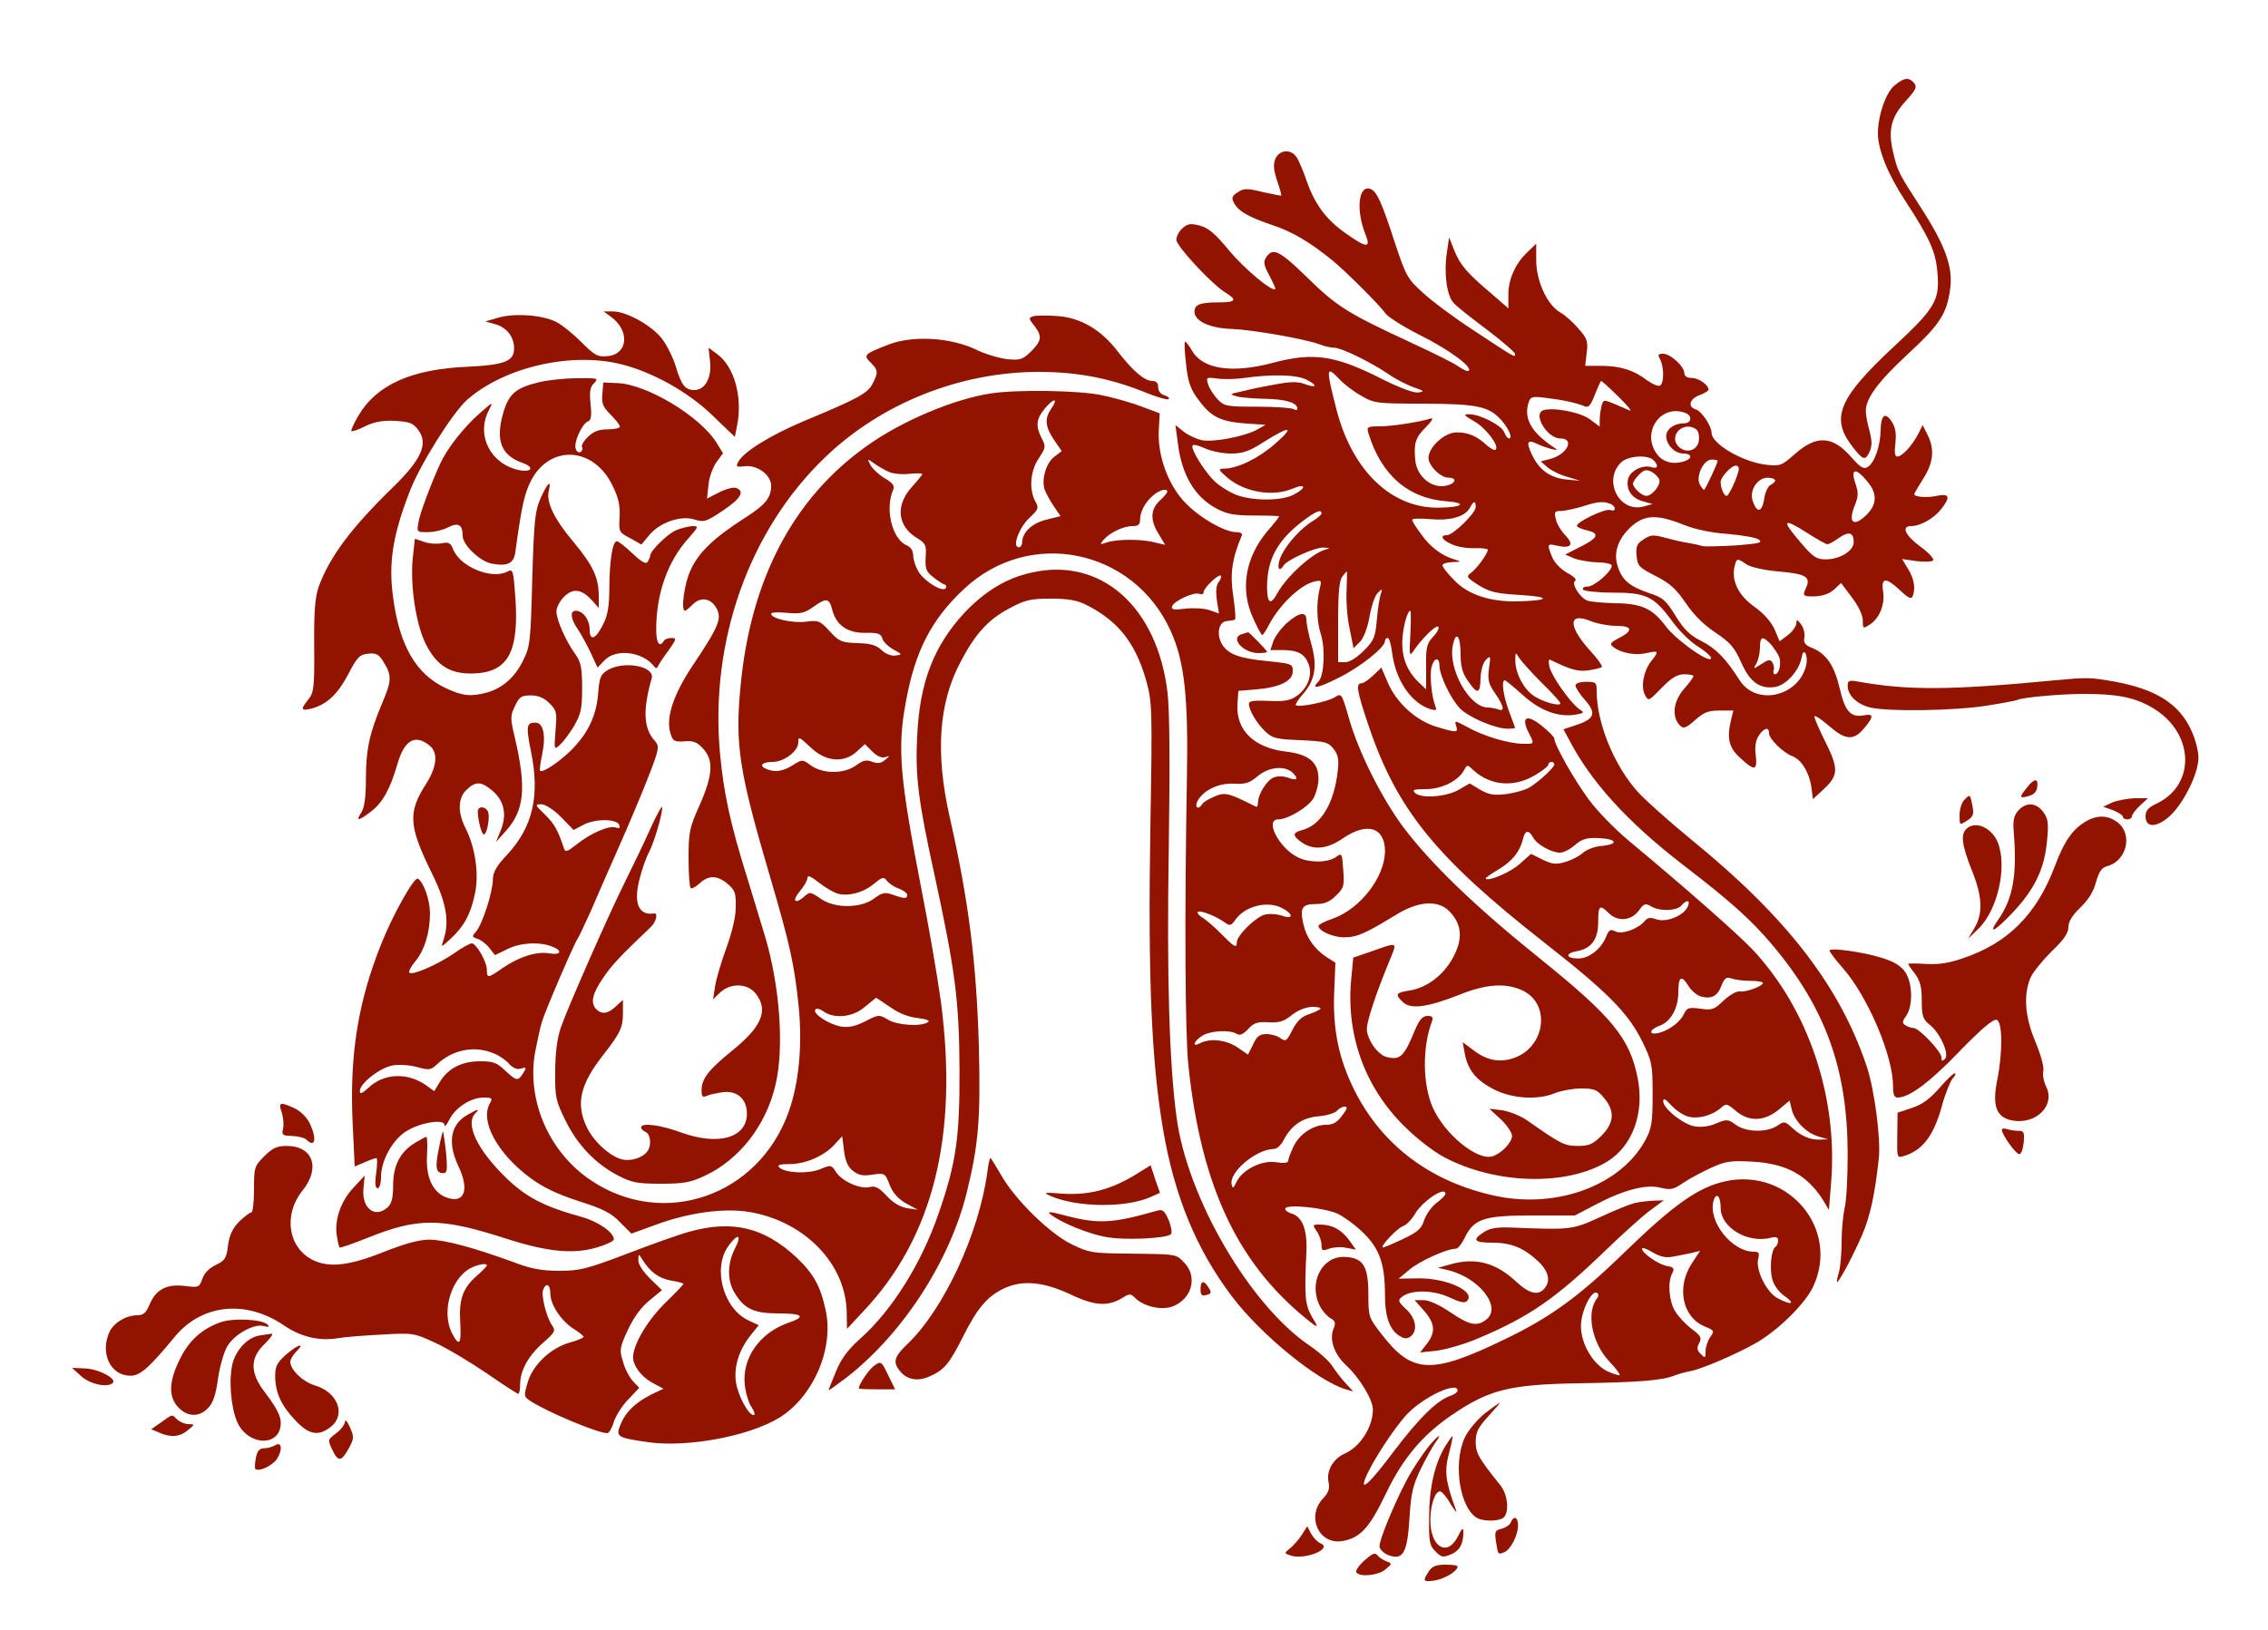<?xml version="1.0" standalone="no"?>
<!DOCTYPE svg PUBLIC "-//W3C//DTD SVG 20010904//EN"
 "http://www.w3.org/TR/2001/REC-SVG-20010904/DTD/svg10.dtd">
<svg version="1.0" xmlns="http://www.w3.org/2000/svg"
 width="750pt" height="539pt" viewBox="0 0 750 539"
 preserveAspectRatio="xMidYMid meet">

<g transform="translate(0,539) scale(0.1,-0.1)"
fill="#921400" stroke="none">
<path d="M6267 5109 c-30 -22 -57 -101 -57 -160 0 -54 33 -136 91 -224 81
-124 101 -169 106 -239 8 -89 -9 -117 -145 -243 -178 -166 -207 -232 -143
-321 40 -54 49 -58 63 -27 9 20 9 36 0 71 -7 24 -12 53 -12 65 0 42 42 98 138
187 107 99 130 134 141 217 10 71 -16 143 -96 267 -75 116 -78 121 -93 186
-17 73 -6 115 42 168 34 37 38 46 28 59 -17 20 -32 19 -63 -6z"/>
<path d="M4218 4866 c-8 -19 -7 -36 5 -73 9 -26 15 -48 14 -50 -1 -1 -29 5
-62 12 -52 13 -63 12 -82 -1 -19 -12 -21 -18 -13 -34 15 -29 47 -47 129 -75
66 -22 123 -56 198 -117 43 -35 158 -150 174 -174 8 -12 59 -44 114 -72 95
-47 175 -106 162 -118 -3 -4 -18 3 -34 14 -15 11 -84 45 -153 77 -214 99 -249
121 -347 217 -93 91 -115 101 -137 65 -9 -14 -6 -26 12 -59 12 -23 21 -43 19
-44 -10 -10 -101 66 -153 128 -46 56 -69 75 -97 82 -30 8 -40 6 -57 -9 -11
-10 -20 -27 -20 -38 0 -21 119 -149 163 -175 39 -24 34 -32 -22 -32 -62 0 -81
-7 -81 -31 0 -31 51 -55 125 -57 70 -3 240 -33 289 -51 15 -6 37 -11 48 -11
24 0 122 -48 182 -89 23 -16 59 -34 81 -42 35 -12 37 -14 15 -17 -15 -2 -58
14 -115 42 -158 81 -231 92 -366 56 -135 -36 -232 -21 -267 40 -9 16 -20 30
-23 30 -3 0 -2 -32 3 -72 5 -55 14 -82 35 -112 45 -63 74 -79 155 -86 l73 -5
-30 -17 c-42 -22 -141 -41 -180 -34 -18 4 -45 16 -60 28 l-28 22 8 -60 c13
-105 56 -178 128 -216 33 -18 59 -23 124 -23 46 0 83 -1 83 -3 0 -2 -18 -25
-40 -50 -73 -88 -90 -193 -45 -289 13 -29 26 -53 29 -53 3 0 13 15 22 33 34
65 102 131 148 143 25 6 27 5 21 -19 -13 -50 -11 -112 3 -155 15 -47 11 -137
-8 -156 -27 -27 -3 -23 68 13 72 36 152 100 152 121 0 6 4 10 9 10 5 0 12 -24
15 -52 12 -89 63 -163 125 -183 21 -6 23 -5 17 11 -12 32 -19 102 -12 128 8
32 26 34 26 4 1 -33 37 -108 67 -140 28 -30 118 -68 158 -68 14 0 25 1 25 3 0
1 -9 26 -20 55 -19 51 -26 102 -14 102 3 0 30 -22 60 -49 57 -52 120 -75 177
-64 27 5 27 6 8 19 -29 21 -89 106 -97 138 -4 16 -3 27 2 24 68 -33 92 -40
127 -35 21 3 41 8 44 11 3 3 -13 26 -36 51 -76 83 -77 132 -1 101 22 -9 61
-16 86 -16 53 0 56 -16 6 -41 -26 -14 -30 -19 -18 -28 24 -20 73 -30 110 -21
42 9 43 7 16 -27 -25 -32 -35 -85 -20 -112 11 -21 12 -20 55 24 33 34 52 45
75 45 16 0 30 -3 30 -6 0 -4 -13 -22 -30 -41 -37 -42 -43 -93 -15 -122 12 -12
19 -10 50 17 29 26 44 32 81 32 l46 0 -8 -32 c-14 -60 -7 -91 31 -125 47 -44
57 -42 51 9 -4 28 0 50 10 65 17 26 34 30 34 8 0 -19 46 -64 77 -76 30 -11 56
-54 63 -102 l5 -40 38 35 c47 45 47 67 2 157 -19 38 -35 75 -35 81 0 6 21 -7
46 -29 56 -49 83 -52 118 -10 33 39 33 50 -1 43 -43 -8 -62 14 -79 88 -18 76
-43 114 -89 134 -26 10 -32 18 -28 36 2 13 -3 32 -11 43 -13 17 -15 18 -16 3
0 -9 -12 -26 -27 -38 l-28 -21 -16 38 c-11 25 -35 53 -67 76 -54 38 -77 87
-66 134 7 27 8 28 40 6 15 -9 58 -19 105 -23 92 -8 108 -18 91 -55 -10 -21 -9
-25 6 -27 39 -3 68 5 88 23 l22 21 36 -48 c22 -29 36 -58 36 -76 0 -28 1 -28
24 -13 32 21 50 67 43 110 -7 46 10 46 57 2 26 -25 37 -30 41 -19 10 26 5 57
-15 90 l-20 33 49 -7 c26 -3 51 -2 54 3 3 5 -15 25 -41 44 -52 38 -66 69 -32
69 30 0 75 25 99 56 32 40 28 53 -14 44 -31 -7 -75 -4 -75 6 0 2 14 25 30 51
34 53 38 98 14 145 l-16 32 -15 -30 c-20 -38 -53 -74 -69 -74 -8 0 -10 14 -6
45 3 32 0 52 -12 70 -22 34 -36 23 -37 -28 -1 -52 -20 -107 -42 -121 -14 -9
-24 -3 -55 32 -62 71 -115 74 -187 10 -44 -39 -49 -40 -95 -35 -77 9 -180 69
-180 105 0 23 -33 72 -52 78 -28 8 -21 35 12 47 17 6 30 15 30 18 0 16 -33 39
-56 39 -15 0 -24 6 -24 15 0 23 -46 65 -70 65 -17 0 -19 -3 -10 -19 13 -25 13
-78 0 -86 -6 -4 -25 4 -43 17 -44 34 -90 48 -152 48 l-53 0 5 43 c5 39 1 48
-27 80 -18 21 -45 45 -61 54 -43 25 -79 104 -79 172 l0 55 -30 -29 c-40 -38
-63 -91 -62 -142 l0 -43 -55 48 c-81 68 -105 96 -124 144 l-17 43 -7 -48 c-11
-69 -1 -143 21 -168 10 -12 61 -52 112 -90 50 -38 92 -74 92 -80 0 -12 3 -14
-138 79 -63 41 -138 97 -167 124 -50 45 -56 56 -91 161 -45 139 -61 174 -82
182 -40 15 -49 -71 -16 -152 18 -45 2 -43 -67 6 -65 46 -101 96 -128 172 -10
31 -25 65 -32 77 -19 30 -56 28 -71 -2z m213 -732 c13 -14 44 -38 69 -52 44
-26 50 -27 210 -27 178 -1 214 -9 256 -56 24 -28 37 -59 24 -59 -5 0 -11 9
-15 19 -7 23 -80 61 -116 61 -21 0 -19 -3 15 -23 39 -21 85 -82 72 -94 -3 -4
-16 3 -29 14 -33 31 -62 43 -100 43 -44 0 -102 -58 -92 -93 9 -28 42 -57 66
-57 28 0 23 -19 -7 -26 -48 -12 -100 30 -104 86 -5 55 1 73 35 107 19 19 27
32 17 29 -39 -12 -128 -26 -169 -26 -41 0 -44 -2 -38 -22 42 -139 132 -217
260 -226 69 -6 51 -20 -26 -21 -156 -3 -285 120 -338 319 -37 144 -37 154 10
104z m-110 0 c38 -19 33 -29 -7 -14 -21 8 -45 8 -89 0 -71 -13 -79 -15 -125
-26 -34 -7 -34 -8 -10 -15 14 -4 56 -7 93 -8 68 -1 107 -13 107 -32 0 -6 -5
-7 -12 -2 -7 4 -61 8 -120 8 -102 0 -109 1 -132 25 -13 14 -27 36 -31 49 -7
23 -6 24 31 19 22 -3 62 -2 89 2 91 13 174 11 206 -6z m1031 -56 c29 -28 46
-49 38 -46 -8 4 -31 13 -51 22 -36 15 -37 15 -43 -7 -3 -12 -6 -32 -6 -45 l0
-23 -32 24 c-32 24 -123 41 -155 30 -35 -13 14 -93 56 -93 50 0 24 -53 -33
-68 l-31 -8 23 -20 c12 -10 41 -25 65 -31 l42 -13 -44 4 c-54 5 -90 31 -114
80 -21 44 -17 54 16 38 12 -6 33 -13 47 -17 23 -5 23 -4 6 7 -73 49 -98 95
-81 147 6 19 12 21 58 15 52 -6 99 -16 128 -28 12 -5 20 4 33 39 10 25 19 45
21 45 2 0 28 -23 57 -52z m222 -54 c23 -9 20 -34 -5 -34 -32 0 -59 -19 -59
-42 0 -29 28 -58 57 -58 26 0 31 -15 7 -24 -36 -14 -73 -6 -93 20 -56 72 10
170 93 138z m34 -53 c8 -5 12 -21 10 -37 -3 -32 -38 -45 -64 -24 -40 34 9 90
54 61z m-1393 -50 c-54 -47 -123 -81 -169 -81 -18 -1 -17 -4 12 -29 57 -49
150 -65 217 -37 44 19 46 2 3 -20 -42 -22 -141 -21 -194 1 -21 9 -52 28 -67
43 -34 32 -82 110 -73 119 3 4 22 -1 41 -10 20 -9 58 -17 85 -17 40 0 61 7
112 40 86 54 101 50 33 -9z m1253 -53 c18 -18 14 -30 -7 -23 -29 9 -70 -12
-77 -39 -8 -34 11 -64 49 -74 l32 -9 -29 -8 c-81 -22 -136 85 -76 145 23 23
89 27 108 8z m212 -2 c0 -8 -41 -96 -45 -96 -2 0 -9 8 -14 18 -14 26 12 82 39
82 11 0 20 -2 20 -4z m70 -26 c0 -18 -32 -90 -40 -90 -9 0 -20 25 -20 46 0 16
35 54 50 54 6 0 10 -4 10 -10z m-263 -36 c6 -17 -23 -54 -43 -54 -15 0 -44 27
-44 41 0 5 9 18 20 29 17 17 24 18 41 10 11 -6 23 -18 26 -26z m687 -5 c35
-41 34 -78 -4 -114 -41 -39 -59 -23 -37 32 13 32 13 44 2 76 -16 48 2 51 39 6z
m-304 2 c0 -5 -7 -11 -15 -15 -8 -3 -18 -24 -21 -46 -7 -45 -24 -48 -38 -7
-12 34 15 77 49 77 14 0 25 -4 25 -9z m-990 -88 c0 -20 -75 -93 -95 -93 -26 0
-16 -17 18 -31 17 -8 51 -13 75 -12 23 1 42 -2 42 -5 0 -13 -36 -62 -55 -76
-17 -13 -16 -15 24 -41 37 -23 58 -28 140 -33 104 -6 95 -19 -15 -21 -89 -1
-161 23 -206 71 -21 21 -38 43 -38 48 0 6 15 10 33 11 31 1 31 1 6 9 -41 12
-80 41 -110 84 -16 21 -29 42 -29 47 0 4 27 5 60 2 66 -6 115 8 131 38 12 23
19 24 19 2z m444 11 c9 -3 16 -11 16 -16 0 -6 -6 -8 -14 -5 -18 7 -118 -42
-111 -53 3 -5 19 -11 36 -15 40 -9 33 -25 -26 -54 l-49 -25 30 -13 c16 -6 50
-12 77 -13 26 0 47 -5 47 -11 0 -19 -58 -69 -80 -69 -12 0 -18 -4 -15 -10 3
-5 48 -10 98 -10 111 0 136 -12 197 -95 22 -30 58 -66 80 -80 38 -24 59 -45
43 -45 -23 1 -117 71 -144 108 -44 59 -79 76 -169 77 -41 1 -83 5 -92 9 -25
11 -53 57 -39 65 6 4 -5 15 -26 26 -21 12 -42 33 -50 52 -18 44 -17 46 17 38
45 -10 56 3 27 34 -14 14 -29 38 -32 54 -6 24 -4 27 16 27 13 0 44 7 69 14 51
17 72 19 94 10z m-954 -32 c0 -4 -12 -15 -27 -24 -42 -25 -90 -79 -108 -120
-14 -34 -6 -54 10 -28 12 19 104 60 132 59 21 -1 23 -3 8 -6 -44 -11 -129 -88
-161 -145 -22 -41 -34 -34 -34 21 0 93 36 157 124 222 39 29 56 35 56 21z
m1196 -37 c39 -16 93 -27 148 -31 47 -4 94 -12 103 -19 13 -10 -2 -13 -79 -19
-53 -3 -102 -4 -109 -2 -8 3 -27 7 -44 10 -16 2 -51 10 -76 17 -42 11 -50 11
-74 -5 -22 -14 -26 -23 -23 -54 3 -34 8 -39 63 -67 47 -24 67 -42 100 -90 26
-39 61 -73 99 -98 49 -33 62 -49 84 -98 28 -64 61 -89 112 -81 35 5 78 52 87
94 4 21 8 26 14 16 4 -7 5 -24 2 -38 -25 -104 -165 -136 -220 -50 -46 72 -79
106 -127 130 -38 19 -58 39 -85 83 -32 52 -42 61 -89 76 -63 22 -88 42 -102
87 -16 46 1 94 46 134 44 38 85 39 170 5z m414 -30 c30 -19 58 -35 63 -35 5 0
22 9 38 21 33 23 49 18 49 -14 0 -29 -46 -57 -93 -57 -30 0 -42 8 -81 54 -67
78 -62 86 24 31z m-1527 -187 c-2 -35 2 -92 10 -127 l13 -65 21 21 c12 12 25
45 32 84 6 35 18 70 27 78 15 15 16 14 10 -4 -4 -11 -10 -49 -13 -85 -5 -58
-10 -69 -43 -102 -23 -23 -47 -38 -61 -38 l-24 0 0 133 c0 99 4 138 14 150 7
10 14 17 15 17 1 0 0 -28 -1 -62z m211 -145 c-4 -66 -3 -75 8 -59 28 42 77 91
84 83 4 -4 -3 -19 -17 -33 -21 -23 -24 -35 -23 -100 l0 -74 -24 23 c-37 35
-55 77 -55 132 1 45 16 105 27 105 2 0 2 -35 0 -77z m166 -67 c0 -38 6 -62 23
-86 32 -48 42 -46 43 6 1 28 8 52 18 62 15 15 16 13 10 -28 -5 -38 -2 -51 20
-83 30 -43 33 -62 10 -53 -9 3 -24 6 -34 6 -60 0 -131 125 -116 204 10 52 26
35 26 -28z m1027 32 c11 -13 23 -32 27 -42 7 -22 -1 -56 -14 -56 -5 0 -7 6 -5
13 3 6 1 18 -4 26 -7 11 -13 10 -36 -5 -28 -18 -28 -18 -16 3 6 12 11 35 11
52 0 37 9 39 37 9z m-760 -125 c35 -34 63 -65 63 -69 0 -12 -61 5 -90 26 -33
23 -60 77 -59 117 0 26 1 27 12 8 7 -11 40 -48 74 -82z"/>
<path d="M2018 4344 c66 -46 60 -126 -10 -132 -32 -3 -42 3 -85 46 -28 28 -65
58 -83 67 -45 23 -135 30 -190 15 l-45 -13 32 -9 c38 -10 63 -42 63 -80 0 -43
-31 -55 -155 -61 -185 -8 -300 -60 -360 -162 -15 -26 -25 -48 -23 -51 3 -2 24
5 47 17 30 14 57 19 98 17 47 -3 59 -7 76 -30 34 -45 11 -97 -82 -188 -139
-135 -210 -230 -247 -330 -12 -35 -16 -80 -15 -196 1 -137 -1 -154 -19 -177
-27 -33 -25 -39 8 -31 52 13 88 47 123 113 30 58 38 66 66 69 28 3 36 -2 53
-30 26 -43 25 -60 -6 -133 -42 -99 -54 -155 -54 -250 0 -62 -5 -96 -15 -112
-20 -30 -10 -29 32 3 38 29 63 74 87 156 23 82 60 102 109 60 26 -23 21 -69
-13 -123 -62 -96 -59 -140 18 -297 49 -99 59 -161 38 -222 -8 -25 -8 -24 24 5
45 42 66 81 80 147 15 65 2 155 -31 220 -26 51 -25 99 4 126 30 29 49 28 86
-4 38 -32 48 -78 27 -130 l-16 -39 34 38 c60 68 67 141 29 305 -16 67 -16 74
0 107 14 30 21 35 52 35 25 0 44 -8 62 -26 24 -24 25 -31 20 -90 -5 -65 -5
-65 15 -47 11 10 32 38 47 63 22 39 26 56 26 125 0 67 -4 85 -23 112 -31 43
-62 113 -62 141 0 13 11 34 25 48 30 30 58 26 93 -12 l22 -25 0 39 c0 62 -19
102 -84 180 -64 76 -91 132 -81 170 9 38 -5 24 -27 -25 -19 -43 -22 -73 -28
-268 -5 -202 -7 -224 -29 -267 -27 -57 -68 -93 -119 -108 -55 -15 -82 -12
-138 14 -98 46 -153 140 -174 300 -16 114 -1 205 53 346 35 93 143 264 192
308 123 108 345 159 510 117 104 -26 222 -92 302 -170 l73 -70 7 35 c20 96 -9
199 -67 240 l-27 20 5 -45 c6 -54 -16 -95 -52 -95 -30 0 -43 16 -61 77 -8 27
-28 68 -44 90 -33 45 -118 93 -165 93 l-30 0 22 -16z"/>
<path d="M3417 4344 c-16 -5 -16 -7 3 -31 27 -35 25 -49 -10 -85 -28 -27 -36
-30 -78 -26 -27 3 -75 17 -107 33 -84 39 -206 46 -285 16 -83 -32 -86 -35 -61
-60 25 -25 26 -33 6 -71 -16 -31 -49 -49 -230 -124 -110 -47 -196 -100 -214
-134 -8 -16 -6 -17 22 -14 41 5 87 -29 87 -64 0 -41 -18 -63 -90 -109 -98 -63
-150 -112 -176 -170 -21 -43 -33 -135 -19 -135 3 0 14 9 26 21 26 26 59 21 78
-12 19 -34 8 -61 -75 -185 -68 -101 -94 -180 -76 -232 7 -23 13 -26 45 -24 29
3 42 -2 62 -24 35 -38 33 -86 -11 -186 -34 -75 -37 -90 -37 -176 0 -51 3 -95
7 -99 3 -4 16 3 29 15 30 28 59 28 94 -2 24 -21 27 -30 26 -77 0 -33 -13 -85
-31 -134 -16 -44 -33 -100 -37 -125 l-7 -45 24 23 c35 32 90 30 117 -4 43 -55
21 -109 -78 -189 -78 -63 -101 -93 -101 -131 0 -21 3 -25 18 -18 9 4 33 9 54
12 46 5 78 -23 78 -71 0 -80 -94 -107 -216 -63 -71 26 -134 34 -134 17 0 -5 7
-11 15 -15 16 -6 20 -43 7 -62 -14 -22 -53 -35 -83 -29 -41 9 -98 61 -120 110
-35 76 -20 139 55 235 58 74 66 92 66 141 l0 42 -23 -21 c-26 -25 -47 -28 -65
-10 -20 20 -14 51 22 103 29 43 55 71 157 168 19 17 26 48 12 46 -51 -8 -69
34 -48 114 8 32 22 72 32 90 17 34 43 122 43 147 0 8 -18 -23 -39 -70 -21 -47
-57 -122 -80 -168 -57 -114 -194 -425 -217 -492 -12 -36 -18 -86 -18 -145 -1
-83 2 -96 33 -159 40 -82 99 -144 173 -183 46 -24 64 -28 143 -28 77 0 98 4
147 27 113 53 201 166 232 298 30 124 15 328 -34 493 -12 40 -39 128 -60 197
-55 176 -77 278 -89 408 -34 371 96 739 348 980 185 178 446 282 706 282 126
0 230 -20 343 -64 45 -19 85 -30 87 -26 3 4 -4 10 -15 13 -12 3 -20 14 -20 26
0 14 -6 21 -19 21 -26 0 -64 32 -115 98 -56 73 -125 113 -204 117 -31 2 -65 2
-75 -1z"/>
<path d="M1783 4126 c-78 -19 -100 -38 -119 -102 -26 -91 -7 -140 64 -165 40
-14 31 -32 -11 -24 -95 20 -143 115 -101 197 16 31 16 31 -32 -11 -51 -45
-106 -115 -129 -166 -30 -66 -65 -159 -71 -191 -6 -34 -6 -34 30 -34 21 0 51
7 68 16 33 17 48 9 48 -28 0 -30 57 -85 96 -92 51 -10 73 0 78 37 22 161 31
197 54 241 64 117 206 107 267 -19 20 -40 26 -66 24 -104 -3 -50 -2 -52 35
-71 l37 -21 25 30 c35 43 105 67 150 53 32 -10 39 -8 94 29 59 39 74 64 45 75
-8 4 -34 -3 -56 -14 l-41 -21 5 46 c2 25 15 58 26 74 l22 30 -21 34 c-54 88
-232 195 -329 198 l-46 2 -3 -38 c-3 -31 2 -43 27 -68 17 -17 31 -35 31 -40 0
-5 -18 -9 -40 -9 -30 0 -47 -7 -66 -25 -14 -14 -23 -29 -19 -34 3 -5 1 -12 -5
-16 -6 -3 -13 1 -16 10 -8 20 20 83 40 91 11 4 13 18 9 58 -4 41 -2 56 12 69
15 16 12 17 -57 16 -40 0 -96 -6 -125 -13z"/>
<path d="M3278 4089 c-123 -18 -298 -92 -413 -175 -242 -172 -383 -441 -416
-793 -19 -195 -5 -283 99 -636 64 -218 79 -285 93 -423 13 -129 1 -256 -34
-352 -100 -276 -412 -384 -651 -225 -139 92 -214 262 -187 422 7 37 17 84 23
103 12 40 107 260 118 275 4 6 23 46 43 90 19 44 61 141 94 215 33 74 77 179
98 233 35 90 36 99 21 116 -38 41 -41 102 -11 207 12 40 -90 60 -145 28 -24
-15 -28 -24 -32 -78 -6 -75 -35 -134 -92 -190 -42 -40 -92 -73 -100 -65 -2 2
1 27 7 55 13 62 4 104 -23 104 -29 0 -31 -12 -14 -96 30 -146 6 -250 -80 -342
-34 -36 -46 -57 -46 -80 0 -41 -35 -149 -55 -172 -15 -17 -15 -19 4 -25 11 -3
29 -17 39 -30 l19 -24 39 19 c41 22 107 26 148 10 38 -14 32 -30 -8 -23 -42 7
-98 -11 -153 -48 -50 -35 -53 -35 -53 -6 0 26 -35 87 -50 87 -6 0 -33 -15 -60
-34 -54 -37 -137 -73 -146 -63 -4 3 5 20 19 37 31 37 49 96 49 161 -1 45 -21
101 -40 113 -12 7 -84 -121 -122 -218 -76 -190 -104 -364 -94 -587 l7 -147 33
14 c18 8 36 14 39 14 3 0 3 -22 -1 -50 -5 -34 -3 -50 5 -50 6 0 11 16 11 37 0
53 36 120 81 150 45 30 129 44 129 22 0 -8 8 1 16 18 20 40 71 73 113 73 29 0
31 -2 20 -21 -31 -59 26 -163 132 -243 43 -32 88 -54 161 -78 82 -26 110 -40
139 -71 l37 -37 80 29 c110 41 230 57 313 42 183 -32 318 -174 319 -334 l1
-52 54 58 c232 245 315 583 256 1028 -11 79 -40 248 -65 374 -70 361 -79 460
-51 610 30 170 85 277 194 378 216 202 559 132 682 -139 46 -101 59 -218 54
-489 -8 -456 -6 -852 5 -950 43 -407 168 -667 413 -855 16 -11 15 -7 -4 24
-23 40 -26 66 -19 212 4 77 -13 121 -51 131 -10 3 -19 10 -19 15 0 17 131 4
175 -17 22 -11 61 -40 86 -65 52 -52 69 -102 69 -205 0 -72 17 -117 51 -135
15 -9 24 -8 35 1 23 19 16 59 -16 89 -26 24 -28 29 -15 40 30 25 103 24 156 0
36 -17 52 -21 60 -13 31 31 -66 76 -160 75 l-66 -1 35 29 c32 28 124 70 154
70 7 0 20 16 29 35 31 64 63 75 224 75 l141 0 65 34 c94 50 169 70 217 58 34
-8 43 -7 75 15 20 14 62 36 92 50 48 22 65 25 137 21 114 -6 184 -45 237 -131
l17 -29 7 87 c24 284 -74 576 -259 774 -49 52 -230 211 -407 358 -47 39 -109
102 -136 140 -48 65 -113 180 -113 200 0 5 -18 24 -41 42 -49 40 -70 31 -45
-20 21 -41 21 -39 -16 -39 -48 0 -131 25 -183 54 -43 23 -46 24 -40 6 8 -24 3
-24 -64 -4 -67 20 -132 78 -161 145 l-22 51 -27 -26 c-15 -14 -32 -26 -39 -26
-19 0 -15 -25 23 -138 94 -279 222 -437 580 -718 213 -167 279 -234 326 -329
32 -66 34 -75 34 -175 0 -91 -3 -111 -23 -149 -80 -150 -290 -229 -493 -187
-215 45 -377 166 -469 348 -53 105 -73 204 -68 326 l4 98 -30 19 c-40 27 -66
64 -76 109 -12 54 -4 66 41 66 29 0 46 7 67 28 26 25 28 32 24 84 -4 57 -4 58
-25 43 -27 -19 -90 -19 -126 0 -62 31 -110 125 -64 125 32 0 98 40 116 69 9
16 17 45 17 65 0 55 -32 81 -106 90 -106 12 -167 70 -162 156 l3 45 60 5 c79
7 120 28 120 60 0 24 -3 25 -80 33 -94 9 -131 22 -152 53 -22 34 -14 79 15 80
12 1 24 3 26 5 3 2 0 38 -6 79 -11 72 -4 121 28 198 4 7 -3 12 -18 12 -40 0
-128 52 -174 103 -54 60 -87 155 -82 236 l3 54 -62 23 c-33 13 -92 29 -130 37
-76 16 -278 19 -365 6z m198 -51 c-22 -32 -20 -59 9 -102 l26 -38 -25 -19
c-27 -21 -42 -74 -32 -107 4 -11 17 -36 30 -55 l23 -34 -48 -12 c-47 -12 -79
-42 -79 -76 0 -8 -5 -15 -11 -15 -23 0 1 65 34 96 31 29 33 34 21 55 -22 40
-17 102 11 143 23 35 24 39 10 66 -21 41 -19 64 11 100 30 35 45 34 20 -2z
m-536 -209 c14 -6 44 -9 68 -6 23 2 42 2 42 -1 0 -2 -16 -22 -35 -43 -55 -61
-47 -130 18 -169 28 -17 31 -23 28 -63 -2 -38 2 -48 24 -65 14 -11 31 -23 38
-25 7 -2 8 -8 4 -13 -12 -13 -71 24 -90 56 -9 15 -17 39 -17 52 0 16 -8 29
-23 35 -48 22 -71 122 -43 184 5 12 -2 22 -28 37 -19 11 -40 31 -47 43 -12 23
-12 23 12 6 13 -9 35 -22 49 -28z m920 -65 c0 -4 -11 -17 -25 -30 -31 -29 -32
-65 -3 -111 l21 -35 -34 8 c-44 12 -127 11 -159 0 -23 -8 -24 -7 -11 8 20 24
65 46 96 46 19 0 25 5 25 21 0 27 18 60 44 81 21 18 46 24 46 12z m170 -299
c-8 -10 -10 -29 -6 -60 l7 -44 -31 11 c-18 6 -54 8 -80 5 -39 -5 -48 -3 -44 8
7 18 72 48 90 41 8 -3 14 -1 14 5 0 14 50 62 57 55 3 -3 0 -12 -7 -21z m-1278
-91 c13 -52 51 -78 109 -77 43 1 52 -3 57 -19 2 -10 19 -26 36 -36 30 -16 30
-17 8 -20 -15 -2 -33 5 -47 18 -18 17 -37 22 -80 23 -52 2 -60 5 -91 39 -32
35 -37 37 -78 32 -44 -6 -116 10 -116 26 0 5 24 6 53 3 44 -4 57 -1 87 20 43
31 52 29 62 -9z m-68 -459 c49 -45 108 -49 150 -10 l26 24 24 -24 c16 -16 32
-23 43 -19 17 5 17 5 -1 -10 -13 -11 -25 -12 -43 -5 -19 7 -30 4 -53 -13 -39
-28 -108 -28 -148 0 -28 21 -29 21 -61 1 -32 -20 -58 -24 -85 -13 -28 11 -17
24 19 24 38 0 85 36 85 65 0 20 1 20 44 -20z m2456 -53 c0 -10 -47 -54 -80
-75 -14 -9 -48 -19 -77 -23 -43 -5 -58 -3 -88 14 l-35 21 -36 -21 c-42 -24
-126 -30 -145 -10 -10 10 -3 12 35 12 53 0 108 27 127 62 11 20 11 20 32 0 57
-51 133 -57 203 -16 24 14 44 30 44 35 0 5 5 9 10 9 6 0 10 -4 10 -8z m-865
-28 c21 -21 14 -27 -16 -16 -13 5 -34 6 -46 1 -23 -8 -53 -56 -53 -84 0 -9 -3
-15 -7 -13 -89 45 -102 49 -136 34 -19 -8 -38 -19 -41 -25 -13 -21 -27 -12
-16 10 20 36 70 60 121 57 37 -2 51 2 78 25 37 31 90 36 116 11z m-2420 -146
l42 -43 34 18 c40 20 110 19 117 -2 3 -10 0 -12 -11 -8 -22 8 -83 -18 -129
-55 -35 -27 -39 -28 -44 -11 -19 57 -31 79 -62 109 -33 32 -34 34 -12 34 13 0
40 -17 65 -42z m3215 -68 c12 -23 60 -50 89 -50 11 0 33 11 49 25 25 21 39 25
81 23 60 -3 64 -21 5 -26 -21 -2 -48 -12 -60 -23 -12 -11 -38 -24 -58 -30 -31
-9 -44 -7 -75 8 l-38 19 -36 -32 c-30 -28 -104 -60 -114 -50 -2 2 16 15 40 29
47 28 72 58 83 101 7 31 19 33 34 6z m-2302 -185 c36 -11 88 3 122 32 28 23
32 24 43 10 7 -9 24 -21 40 -26 15 -6 27 -15 27 -21 0 -13 -9 -13 -48 1 -26 9
-35 7 -62 -13 -45 -33 -132 -33 -178 1 -31 21 -34 22 -51 7 -31 -28 -44 -17
-17 15 14 17 26 37 26 45 0 11 11 6 38 -15 20 -16 48 -32 60 -36z m2812 -46
c-16 -30 -73 -51 -104 -39 -19 7 -28 5 -38 -7 -22 -26 -76 -45 -97 -33 -16 8
-21 5 -31 -21 -17 -39 -56 -69 -91 -69 -41 0 -44 17 -5 24 49 9 71 39 71 97 0
54 5 59 35 29 29 -29 74 -26 99 8 17 24 22 25 40 15 28 -18 86 -16 101 2 19
22 32 18 20 -6z m-1341 -2 c38 -19 39 -39 2 -26 -17 6 -43 8 -58 4 -30 -7 -93
-69 -93 -91 0 -21 -7 -18 -53 29 -23 23 -51 47 -62 53 -11 7 -17 15 -14 18 7
7 61 -14 91 -36 15 -11 20 -9 34 11 31 44 105 63 153 38z m1387 -293 c35 -9
54 2 67 37 10 24 16 29 32 23 11 -4 39 -8 63 -8 23 0 42 -3 42 -7 0 -10 -56
-31 -76 -28 -11 2 -35 -12 -54 -30 -31 -30 -39 -33 -77 -27 -38 5 -45 3 -54
-17 -13 -27 -48 -54 -83 -63 -36 -9 -33 11 3 24 36 13 61 58 61 110 0 52 10
59 33 22 10 -17 30 -33 43 -36z m-2682 -35 c28 -20 61 -33 91 -36 31 -4 42 -9
33 -14 -23 -15 -102 -10 -132 9 -29 17 -31 17 -75 -6 -34 -17 -55 -21 -81 -17
-40 8 -93 42 -84 56 3 5 15 3 27 -6 37 -26 98 -19 137 15 19 16 36 29 37 30 1
0 22 -14 47 -31z m1422 -6 c-4 -4 -21 -12 -39 -18 -22 -7 -38 -22 -53 -51 -19
-37 -22 -40 -39 -28 -10 8 -32 14 -47 14 -22 0 -32 -7 -44 -34 l-17 -34 -35
24 c-37 25 -90 31 -123 14 -28 -15 -23 5 6 24 26 17 91 21 114 7 11 -7 22 -2
38 15 19 21 31 25 67 23 35 -2 51 2 78 24 20 16 46 26 67 27 19 0 31 -3 27 -7z
m-2733 -147 c18 -7 41 -23 51 -35 13 -14 26 -19 39 -15 15 5 18 3 12 -7 -21
-36 -25 -36 -61 -3 -31 30 -42 34 -87 34 -61 0 -106 -24 -133 -69 l-18 -30
-26 19 c-62 44 -141 41 -192 -8 -21 -19 -28 -22 -28 -10 0 25 66 76 107 84 21
4 56 2 82 -5 39 -11 46 -10 65 8 53 50 125 64 189 37z m3954 -210 c32 -7 78 6
105 31 16 14 20 13 48 -11 44 -37 94 -35 142 4 l36 30 7 -29 c8 -37 49 -79 89
-90 l31 -9 -28 -1 c-32 -1 -62 12 -94 42 -21 19 -24 19 -47 3 -35 -22 -101
-21 -136 4 -26 19 -30 19 -66 4 -23 -10 -50 -13 -71 -9 -38 7 -103 59 -103 83
0 12 8 7 28 -15 16 -17 42 -34 59 -37z m-1149 4 c-16 -22 -30 -30 -52 -30 -43
0 -90 -31 -109 -73 -9 -19 -17 -40 -17 -46 0 -7 -13 -9 -39 -5 -48 8 -112 -24
-132 -65 -10 -21 -13 -23 -16 -9 -10 41 81 117 139 118 10 0 24 12 32 28 26
50 62 75 115 80 28 2 56 11 62 18 6 8 18 14 26 14 10 0 8 -8 -9 -30z m-1618
-182 c19 -15 33 -18 65 -13 41 6 42 5 57 -34 11 -27 28 -46 54 -61 l39 -21
-35 5 c-23 4 -47 18 -68 41 -25 27 -38 34 -56 29 -31 -8 -91 19 -111 49 -16
25 -17 25 -53 10 -39 -16 -116 -13 -135 6 -8 8 1 11 34 11 53 0 115 27 149 65
l25 27 6 -47 c4 -34 12 -53 29 -67z m1960 -76 c0 -5 -13 -18 -29 -30 -16 -12
-34 -37 -41 -56 -9 -30 -22 -41 -73 -65 -34 -16 -63 -28 -65 -27 -6 7 50 65
68 71 10 3 28 21 39 40 25 43 101 93 101 67z"/>
<path d="M2235 3636 c-28 -12 -85 -68 -85 -84 0 -4 -4 -13 -8 -20 -6 -9 -20
-1 -51 28 -23 22 -46 40 -51 40 -14 0 -24 -60 -25 -150 0 -65 -5 -94 -20 -124
-25 -51 -45 -58 -45 -18 0 32 -22 62 -46 62 -20 0 -17 -27 6 -60 11 -16 30
-51 43 -78 l23 -50 23 24 c38 40 126 29 164 -20 6 -8 10 -7 13 1 3 6 18 30 35
52 26 37 27 41 10 41 -11 0 -23 -4 -26 -10 -14 -23 -25 -7 -25 38 0 119 38
226 107 302 34 39 34 40 12 40 -13 -1 -38 -7 -54 -14z"/>
<path d="M1365 3545 c-9 -90 10 -219 43 -285 37 -74 85 -102 165 -97 109 6
144 75 131 254 -6 85 -8 92 -25 83 -51 -28 -156 14 -180 72 -9 23 -15 26 -40
21 -15 -3 -41 -1 -57 5 l-30 10 -7 -63z"/>
<path d="M3410 3496 c-82 -18 -154 -62 -221 -133 -101 -109 -148 -230 -156
-408 -7 -133 4 -216 58 -462 67 -309 81 -412 82 -638 1 -227 -11 -311 -69
-478 -57 -166 -154 -321 -261 -416 -40 -36 -62 -66 -79 -108 -13 -32 -24 -59
-24 -61 0 -2 26 17 58 41 186 144 344 386 400 617 38 156 45 240 39 479 -8
276 -33 480 -97 761 -47 210 -36 374 36 510 49 94 92 141 162 178 52 28 70 32
136 32 59 0 87 -5 119 -21 105 -53 162 -126 197 -249 20 -73 21 -88 14 -490
-8 -498 4 -771 42 -995 38 -222 110 -397 228 -553 97 -128 283 -279 376 -307
l25 -7 -26 28 c-15 16 -34 42 -44 57 -10 16 -44 46 -75 67 -197 134 -403 487
-439 753 -24 173 -33 468 -26 887 4 286 3 456 -4 519 -34 285 -221 450 -451
397z"/>
<path d="M4256 3330 c-19 -17 -39 -44 -45 -60 l-10 -30 40 0 c52 0 74 -13 87
-48 13 -37 -5 -81 -43 -106 -20 -13 -42 -17 -91 -14 -48 2 -64 0 -64 -10 0
-21 26 -65 55 -92 23 -22 37 -25 116 -28 81 -4 91 -6 109 -29 15 -19 18 -35
14 -71 -12 -110 -56 -182 -120 -198 -31 -8 -30 -19 2 -41 40 -26 83 -21 136
15 79 54 138 36 138 -44 -1 -85 -81 -189 -172 -222 -27 -9 -48 -20 -48 -24 0
-17 48 -38 85 -38 42 0 69 12 169 73 77 48 143 52 181 11 39 -42 43 -89 11
-149 -31 -59 -87 -102 -145 -111 -46 -7 -49 -13 -21 -39 26 -24 82 -16 186 25
89 36 154 40 209 14 95 -45 75 -189 -31 -224 -46 -15 -88 -7 -132 27 l-35 26
7 -39 c11 -55 39 -88 98 -118 61 -30 144 -35 201 -11 20 8 59 15 86 15 43 0
53 -4 75 -31 37 -43 34 -83 -8 -125 -28 -28 -41 -34 -78 -34 -44 0 -56 6 -166
83 -22 16 -60 31 -84 35 l-43 5 38 -35 c20 -19 37 -44 37 -55 0 -21 -33 -56
-63 -67 -50 -17 -159 71 -199 161 -34 77 -35 201 -2 287 4 12 0 16 -15 16 -17
0 -27 -12 -42 -47 -36 -88 -49 -100 -93 -89 -30 7 -66 59 -66 93 0 25 28 111
71 216 31 77 38 73 -66 37 l-50 -17 -6 -64 c-20 -188 43 -364 175 -494 40 -40
98 -85 133 -103 171 -90 406 -95 539 -13 82 51 122 158 100 273 -26 134 -83
204 -329 402 -211 170 -355 309 -447 431 -72 97 -149 251 -180 362 -23 80 -24
81 -46 67 -23 -15 -120 -35 -129 -26 -2 3 9 20 25 38 39 45 47 92 26 165 -9
32 -16 68 -16 79 0 29 -24 25 -64 -10z"/>
<path d="M4108 3293 c-43 -11 2 -63 54 -63 16 0 28 2 28 4 0 5 -61 67 -63 65
-1 -1 -10 -3 -19 -6z"/>
<path d="M6795 3140 c-344 -33 -486 -34 -652 -4 -28 5 -33 3 -33 -14 0 -32 32
-62 75 -72 59 -14 277 -11 384 6 52 8 98 17 102 19 13 8 143 20 219 20 110 0
166 -11 223 -43 143 -80 152 -257 18 -320 -27 -13 -36 -23 -36 -42 0 -38 36
-38 79 0 46 41 96 141 96 194 0 23 -11 64 -24 91 -40 88 -118 136 -255 161
-81 14 -88 14 -196 4z"/>
<path d="M5210 3123 c0 -7 14 -29 32 -49 38 -43 31 -62 -30 -82 l-42 -14 17
-31 c72 -141 194 -275 378 -417 159 -122 228 -184 299 -269 174 -208 246 -410
246 -689 0 -75 -4 -155 -10 -177 -5 -22 -10 -72 -10 -110 0 -39 -4 -85 -9
-103 -5 -17 -8 -32 -6 -32 7 0 54 89 83 156 27 63 42 134 55 253 7 62 -14 225
-39 301 -88 266 -265 496 -581 753 -72 59 -153 131 -178 159 -78 87 -135 228
-135 332 0 29 -2 31 -35 31 -21 0 -35 -5 -35 -12z"/>
<path d="M6701 2783 c-25 -31 -23 -35 10 -25 15 4 25 15 26 30 4 30 -11 28
-36 -5z"/>
<path d="M6496 2745 c-9 -9 -16 -32 -16 -51 0 -34 0 -34 25 -18 20 13 23 21
18 47 -8 41 -8 41 -27 22z"/>
<path d="M6985 2736 l-30 -14 33 -12 c17 -7 32 -16 32 -21 0 -5 7 -9 15 -9 8
0 15 5 15 10 0 6 12 22 26 35 l27 25 -44 0 c-24 -1 -57 -7 -74 -14z"/>
<path d="M6674 2709 c-14 -16 -18 -32 -15 -68 12 -145 -2 -223 -52 -294 -34
-49 -12 -39 45 21 75 78 108 146 117 238 6 62 4 76 -12 98 -23 32 -57 34 -83
5z"/>
<path d="M1580 2706 c0 -28 13 -76 20 -76 10 0 21 56 14 75 -8 19 -34 20 -34
1z"/>
<path d="M6894 2671 c-42 -26 -68 -64 -99 -146 -60 -159 -155 -255 -306 -305
-43 -15 -81 -21 -121 -18 -32 2 -58 2 -58 0 0 -2 10 -17 23 -33 17 -24 22 -44
22 -89 0 -51 4 -61 26 -79 35 -27 66 -98 51 -113 -9 -9 -12 -8 -12 5 0 19 -74
97 -92 97 -7 0 -19 4 -27 9 -11 7 -11 13 3 32 22 32 21 107 -3 143 -14 21 -36
35 -78 48 -64 20 -173 35 -173 24 0 -4 20 -31 45 -59 82 -94 165 -289 165
-389 0 -28 4 -38 15 -38 39 0 106 50 205 153 73 75 112 108 123 104 19 -7 20
-105 2 -197 -18 -87 -4 -126 50 -136 79 -14 143 51 111 113 -8 17 -12 39 -9
51 3 12 -8 53 -26 96 -35 83 -40 154 -17 211 8 19 40 58 70 88 41 39 56 61 56
81 0 18 13 39 39 64 27 26 44 53 52 84 10 35 19 48 36 53 65 16 87 104 37 144
-33 26 -70 27 -110 2z"/>
<path d="M6502 2648 c-19 -19 -14 -54 18 -135 36 -88 38 -144 9 -193 l-21 -35
34 33 c64 61 97 207 64 287 -21 49 -75 72 -104 43z"/>
<path d="M6413 1791 c-31 -35 -56 -54 -90 -65 l-48 -16 -1 -75 c-1 -73 -1 -75
20 -69 62 18 100 66 127 164 11 41 28 83 36 93 9 9 12 17 7 17 -5 0 -28 -22
-51 -49z"/>
<path d="M932 1710 c5 -17 7 -41 4 -53 -5 -21 -2 -23 30 -24 20 -1 41 -6 47
-12 29 -29 36 2 11 54 -9 19 -30 40 -49 49 -49 23 -56 21 -43 -14z"/>
<path d="M1548 1704 c-58 -31 -69 -92 -33 -169 39 -81 21 -128 -40 -105 -44
17 -67 66 -63 138 2 34 1 62 -2 62 -3 0 -20 -9 -38 -20 -49 -30 -72 -75 -72
-141 0 -41 -5 -60 -18 -72 -42 -38 -87 -3 -80 63 l4 42 -37 -40 c-42 -44 -64
-108 -55 -160 3 -19 7 -36 9 -38 2 -2 42 12 90 31 170 69 245 68 462 -2 134
-43 220 -52 298 -29 31 9 57 21 57 27 0 23 -52 59 -106 74 -127 35 -186 66
-255 134 -93 92 -131 175 -97 209 16 16 9 15 -24 -4z"/>
<path d="M6620 1653 c0 -15 43 -76 56 -80 7 -2 13 12 16 37 3 36 1 40 -18 40
-12 0 -29 3 -38 6 -9 3 -16 2 -16 -3z"/>
<path d="M1451 1590 c-13 -63 -9 -80 15 -80 13 0 14 11 9 68 -4 37 -9 68 -10
70 -1 1 -8 -25 -14 -58z"/>
<path d="M874 1566 c-33 -33 -34 -37 -34 -110 0 -42 -4 -76 -9 -76 -5 0 -23
-14 -40 -30 -22 -23 -32 -44 -37 -79 -5 -43 -10 -50 -41 -65 -21 -10 -38 -27
-44 -46 -10 -28 -12 -29 -59 -23 -60 7 -95 -12 -116 -63 -11 -26 -20 -34 -40
-34 -37 0 -78 -25 -92 -55 -32 -70 3 -145 69 -145 33 0 62 26 148 130 89 107
234 122 359 37 57 -39 118 -53 179 -43 21 4 86 9 144 12 105 6 107 6 180 -28
41 -19 117 -65 170 -101 53 -37 100 -67 103 -67 3 0 6 14 6 31 0 46 27 95 76
138 39 34 42 40 30 57 -19 27 -37 99 -30 118 10 26 24 18 24 -13 0 -36 36 -90
77 -116 18 -11 32 -23 33 -26 0 -4 -20 -12 -45 -19 -64 -18 -123 -74 -140
-132 -13 -45 -13 -47 8 -61 56 -37 224 -107 255 -107 6 0 16 17 22 38 7 20 28
54 48 74 l36 38 -21 22 c-12 13 -27 42 -33 65 -12 38 -11 46 17 106 20 42 45
76 72 97 l40 33 -39 38 c-24 24 -40 48 -39 61 0 22 1 22 12 4 26 -42 55 -64
95 -71 23 -4 42 -9 42 -11 0 -3 -27 -31 -60 -63 -67 -66 -116 -156 -105 -193
10 -31 34 -57 69 -75 l30 -16 -40 -19 c-53 -27 -84 -57 -101 -97 -18 -43 -14
-46 92 -61 129 -18 332 20 432 81 113 70 182 230 153 357 -17 79 -40 120 -97
174 -107 99 -211 124 -355 84 -29 -8 -120 -40 -203 -72 -134 -51 -158 -57
-225 -57 -57 0 -93 6 -150 28 -134 49 -231 75 -281 75 -33 0 -80 -13 -151 -41
-115 -46 -182 -53 -236 -25 -80 42 -95 149 -32 228 61 75 35 148 -52 148 -32
0 -47 -7 -74 -34z m1556 -306 c-25 -50 -26 -106 0 -147 32 -53 64 -67 147 -67
79 0 89 -11 30 -31 -95 -33 -154 -117 -144 -206 3 -27 13 -60 23 -74 9 -14 12
-25 6 -25 -17 0 -51 63 -58 107 -8 51 9 106 46 154 l29 36 -34 16 c-83 39
-119 172 -67 245 32 45 47 40 22 -8z m-820 -55 c0 -3 -15 -19 -34 -35 -46 -41
-59 -78 -54 -155 4 -71 -3 -81 -27 -35 -38 74 -1 191 70 220 24 10 45 12 45 5z"/>
<path d="M3265 1513 c-28 -204 -144 -453 -264 -568 -43 -41 -49 -59 -27 -87
22 -30 58 -38 96 -22 52 22 68 41 115 134 48 96 82 135 140 161 60 26 128 19
217 -23 80 -38 124 -40 174 -8 19 12 24 11 38 -3 29 -29 90 -42 126 -27 63 26
81 100 35 145 -27 28 -22 27 -190 29 -111 1 -125 3 -180 30 -74 36 -188 148
-234 229 -18 31 -34 57 -36 57 -2 0 -7 -21 -10 -47z"/>
<path d="M3750 1502 c-79 -47 -149 -65 -234 -60 -65 5 -68 4 -41 -8 89 -38
249 -39 330 -3 l31 14 -16 45 -15 46 -55 -34z"/>
<path d="M5705 1483 c-88 -19 -170 -77 -330 -232 -154 -150 -248 -218 -400
-291 -242 -117 -305 -114 -406 17 -43 55 -44 58 -44 134 0 93 -18 120 -80 122
-75 2 -119 -88 -80 -163 8 -16 24 -34 35 -40 16 -9 18 -15 9 -37 -13 -35 3
-82 43 -119 45 -42 88 -114 88 -146 0 -57 -42 -123 -92 -145 -39 -17 -62 -57
-55 -93 5 -23 1 -36 -18 -56 -56 -60 -14 -153 63 -141 60 10 90 43 144 155 56
118 122 196 219 262 123 84 191 101 419 105 196 3 274 9 316 25 14 6 38 12 53
15 36 6 150 55 214 91 74 41 167 132 193 189 89 190 -82 394 -291 348z m-15
-88 c0 -65 89 -118 165 -99 19 5 25 2 25 -9 0 -9 -4 -18 -9 -21 -14 -9 -20
-73 -10 -108 5 -19 23 -43 41 -55 37 -26 22 -31 -23 -7 -37 19 -74 94 -65 130
5 20 3 24 -14 24 -72 0 -151 98 -134 167 9 32 24 18 24 -22z m-157 -161 c18 3
45 9 61 12 l28 7 -27 -41 c-52 -79 -32 -178 42 -209 32 -13 33 -15 18 -36 -8
-12 -15 -33 -15 -46 0 -23 -1 -24 -16 -9 -12 12 -14 20 -5 36 9 17 6 24 -25
47 -20 15 -44 41 -55 59 -20 33 -25 96 -9 125 8 16 5 20 -18 24 -30 6 -82 43
-82 57 0 5 16 0 35 -12 26 -15 45 -19 68 -14z m-251 -137 c-38 -47 -18 -149
40 -210 21 -22 36 -42 34 -45 -2 -2 -21 4 -41 13 -47 23 -87 90 -87 149 -1 46
35 121 53 110 6 -4 6 -10 1 -17z m-462 -306 c0 -5 -10 -13 -22 -17 -43 -13
-104 -72 -188 -183 -77 -103 -112 -136 -96 -93 20 53 98 172 141 217 56 57
165 107 165 76z"/>
<path d="M5405 1411 c-16 -4 -68 -25 -115 -47 -90 -41 -95 -42 -291 -34 -49 2
-72 -2 -92 -15 -40 -26 -33 -35 28 -35 63 0 104 -17 153 -63 35 -34 41 -67 16
-92 -20 -20 -49 -12 -89 25 -69 65 -137 82 -220 58 l-40 -11 30 -7 c106 -24
184 -124 129 -165 -30 -23 -55 -18 -118 25 -36 24 -70 40 -88 40 l-30 0 31
-35 c37 -42 39 -72 9 -110 l-22 -28 56 6 c31 4 93 22 137 41 169 71 258 133
426 296 50 48 112 104 138 124 l49 36 -34 -1 c-18 -1 -46 -4 -63 -8z"/>
<path d="M3476 1372 c36 -27 121 -62 180 -73 61 -12 202 -5 216 9 5 5 1 25 -7
46 -14 32 -20 37 -38 32 -147 -42 -194 -45 -301 -17 -56 15 -66 15 -50 3z"/>
<path d="M4354 1318 c9 -12 16 -33 16 -45 0 -20 3 -21 25 -13 14 5 39 7 57 3
l32 -6 -23 32 c-25 34 -56 51 -97 51 -24 0 -24 -1 -10 -22z"/>
<path d="M3970 1126 c0 -19 4 -23 19 -19 17 4 18 8 8 24 -16 26 -27 24 -27 -5z"/>
<path d="M727 1016 c-61 -22 -104 -62 -133 -123 -36 -72 -37 -123 -5 -157 31
-33 70 -34 100 -2 16 17 25 44 32 97 6 41 20 89 31 107 24 40 90 76 121 66 16
-4 19 -3 12 5 -17 18 -116 23 -158 7z"/>
<path d="M858 973 c-43 -7 -85 -55 -92 -108 -10 -63 2 -153 25 -191 37 -61
120 -66 135 -9 8 32 -3 58 -50 120 -50 65 -50 114 0 161 19 19 29 33 22 33 -7
-1 -25 -4 -40 -6z"/>
<path d="M945 909 c-29 -26 -35 -38 -35 -70 0 -54 20 -98 67 -147 45 -48 76
-53 117 -21 51 40 23 115 -53 137 -40 12 -81 52 -81 78 0 8 9 23 20 34 32 32
4 23 -35 -11z"/>
<path d="M2892 874 c-18 -12 -52 -62 -52 -76 0 -2 27 -3 60 -3 33 0 60 0 60 0
0 0 -10 21 -23 47 -22 46 -24 47 -45 32z"/>
<path d="M269 838 c30 -27 87 -38 104 -22 14 14 -46 46 -90 48 l-45 2 31 -28z"/>
<path d="M4915 719 c-22 -16 -51 -49 -65 -72 -45 -76 -29 -230 29 -274 19 -15
70 -16 91 -4 22 15 17 77 -8 108 -73 91 -82 107 -82 145 0 31 8 47 41 83 23
25 40 45 38 45 -2 0 -22 -14 -44 -31z"/>
<path d="M533 686 l-33 -23 26 -11 c37 -17 69 -15 95 8 24 19 24 19 2 20 -12
0 -28 7 -37 15 -18 18 -14 19 -53 -9z"/>
<path d="M1141 688 c-1 -10 -14 -27 -29 -38 -28 -21 -29 -22 -13 -55 19 -41
30 -40 55 6 17 31 17 37 3 69 -9 20 -16 27 -16 18z"/>
<path d="M4722 603 c-16 -21 -40 -56 -53 -78 -41 -66 -111 -231 -107 -251 2
-10 16 -23 31 -28 47 -17 61 9 68 123 5 82 11 108 37 162 17 35 39 74 48 87
28 37 8 25 -24 -15z"/>
<path d="M4780 608 c-35 -57 -54 -138 -54 -235 -1 -82 1 -95 21 -114 19 -20
25 -21 51 -10 29 12 42 36 41 76 0 14 -5 10 -17 -15 -35 -71 -92 -38 -92 52 0
52 17 100 34 95 6 -2 22 -21 34 -43 13 -21 21 -30 17 -19 -35 96 -39 127 -24
186 9 33 14 59 12 59 -2 0 -12 -15 -23 -32z"/>
<path d="M910 610 c-8 -5 -25 -10 -36 -10 -16 0 -23 -8 -28 -32 -3 -17 -4 -33
-2 -36 11 -11 57 10 72 33 19 30 16 59 -6 45z"/>
<path d="M4996 355 c-3 -8 -16 -17 -30 -21 -22 -5 -24 -10 -19 -42 7 -45 6
-44 27 -36 21 8 46 56 46 89 0 27 -14 34 -24 10z"/>
<path d="M4305 314 c-10 -16 -28 -36 -39 -45 -20 -16 -20 -16 3 -24 48 -15
141 24 97 41 -9 4 -22 17 -30 31 l-13 25 -18 -28z"/>
<path d="M4512 229 c-18 -16 -30 -34 -27 -39 10 -17 72 -11 96 9 23 19 23 20
4 27 -11 4 -24 13 -30 20 -8 10 -17 6 -43 -17z"/>
<path d="M4725 193 c-22 -33 -19 -36 21 -30 33 6 74 31 74 46 0 4 -18 6 -40 6
-31 0 -44 -5 -55 -22z"/>
</g>
</svg>
